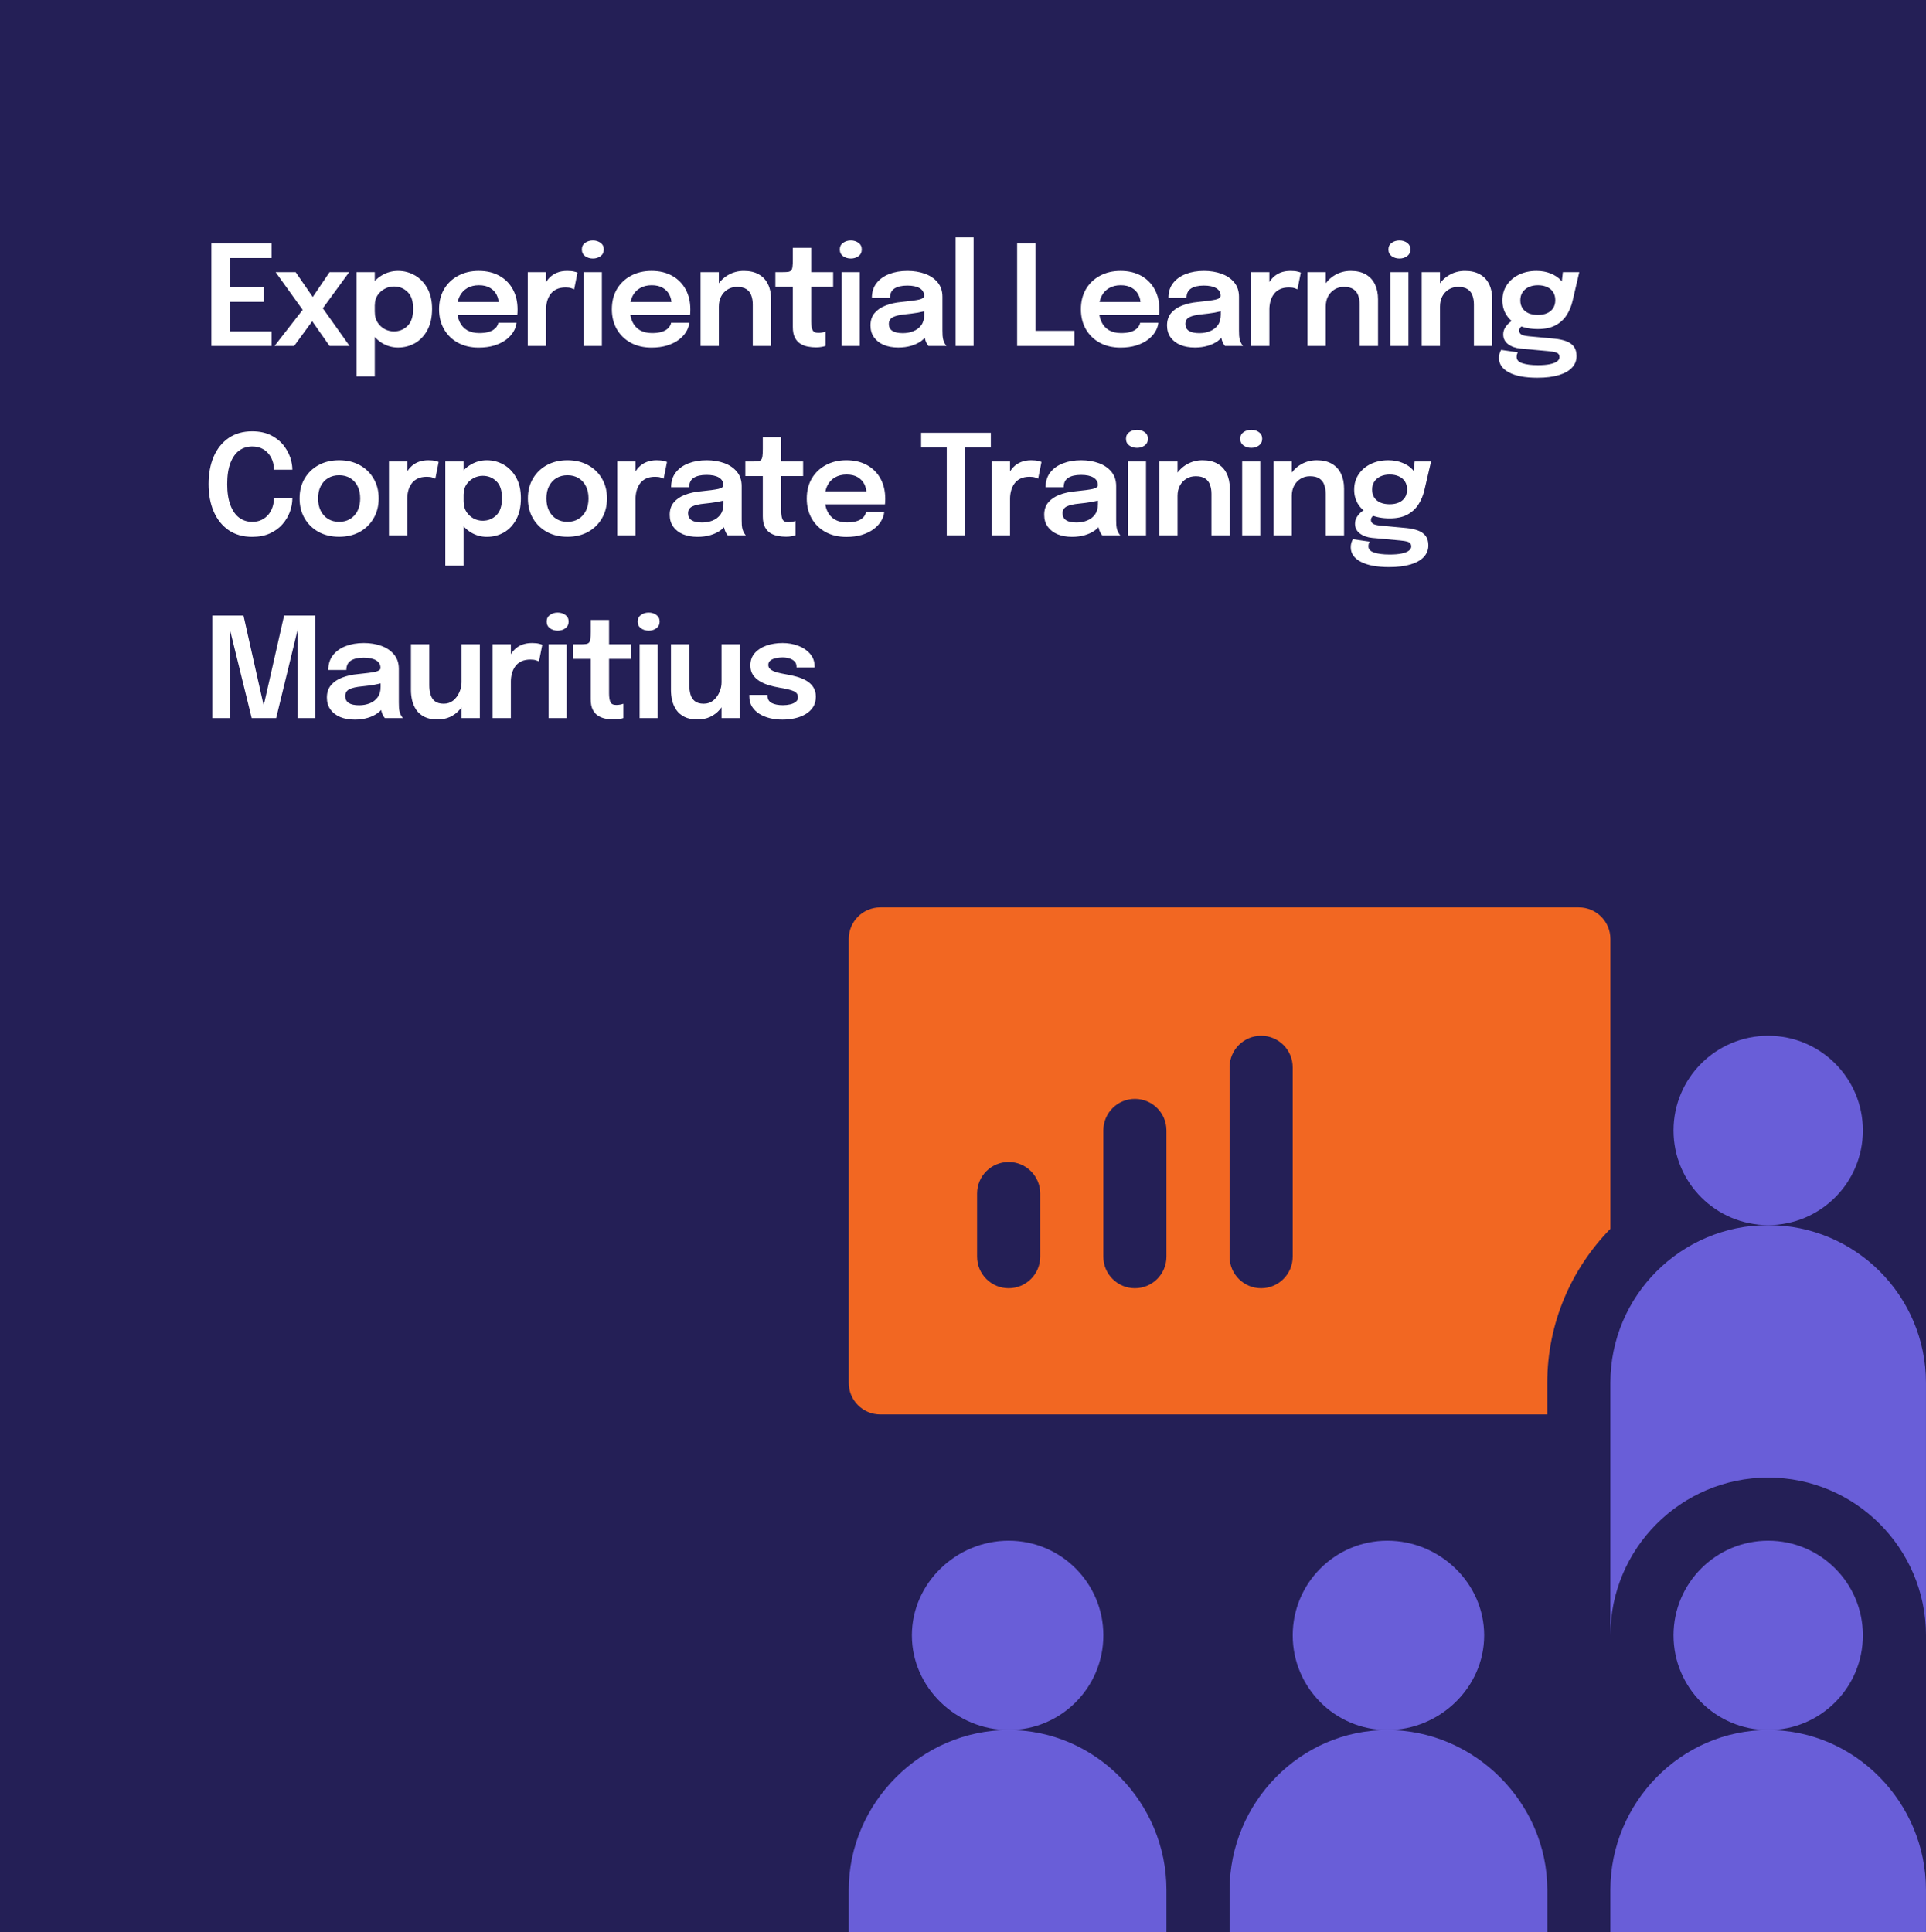 <svg width="295" height="296" viewBox="0 0 295 296" fill="none" xmlns="http://www.w3.org/2000/svg">
<rect x="0" y="0" width="295" height="296" fill="#808080" stroke="none"/>
<g clip-path="url(#clip0_6860_34431)">
<rect width="295" height="384" fill="#241F56"/>
<g clip-path="url(#clip1_6860_34431)">
<path d="M134.834 304H178.662V289.498C178.662 276.149 167.841 265.006 154.492 265.006C141.143 265.006 130 276.149 130 289.498V299.166C130 301.836 132.164 304 134.834 304Z" fill="#695ED8"/>
<path d="M168.998 250.504C168.998 242.495 162.505 236.002 154.496 236.002C146.487 236.002 139.672 242.495 139.672 250.504C139.672 258.513 146.487 265.006 154.496 265.006C162.505 265.006 168.998 258.513 168.998 250.504Z" fill="#695ED8"/>
<path d="M188.336 289.498V304H236.998V289.498C236.998 276.149 225.855 265.006 212.506 265.006C199.157 265.006 188.336 276.149 188.336 289.498Z" fill="#695ED8"/>
<path d="M227.326 250.504C227.326 242.495 220.511 236.002 212.502 236.002C204.493 236.002 198 242.495 198 250.504C198 258.513 204.493 265.006 212.502 265.006C220.511 265.006 227.326 258.513 227.326 250.504Z" fill="#695ED8"/>
<path d="M270.826 265.006C257.477 265.006 246.656 276.149 246.656 289.498V304H290.162C292.832 304 294.996 301.836 294.996 299.166V289.498C294.996 276.149 284.175 265.006 270.826 265.006Z" fill="#695ED8"/>
<path d="M285.332 250.504C285.332 258.513 278.839 265.006 270.83 265.006C262.821 265.006 256.328 258.513 256.328 250.504C256.328 242.495 262.821 236.002 270.83 236.002C278.839 236.002 285.332 242.495 285.332 250.504Z" fill="#695ED8"/>
<path d="M285.332 173.16C285.332 181.169 278.839 187.662 270.83 187.662C262.821 187.662 256.328 181.169 256.328 173.16C256.328 165.151 262.821 158.658 270.83 158.658C278.839 158.658 285.332 165.151 285.332 173.16Z" fill="#695ED8"/>
<path d="M270.826 187.662C257.477 187.662 246.656 198.483 246.656 211.832V250.504C246.656 237.178 257.5 226.334 270.826 226.334C284.152 226.334 294.996 237.178 294.996 250.504V211.832C294.996 198.483 284.175 187.662 270.826 187.662Z" fill="#695ED8"/>
<path d="M134.834 216.666H236.992V211.832C236.992 202.647 240.698 194.329 246.66 188.226V143.834C246.66 141.163 244.497 139 241.826 139H134.834C132.163 139 130 141.163 130 143.834V211.832C130 214.503 132.163 216.666 134.834 216.666ZM188.33 163.492C188.33 160.821 190.493 158.658 193.164 158.658C195.835 158.658 197.998 160.821 197.998 163.492V192.496C197.998 195.167 195.835 197.33 193.164 197.33C190.493 197.33 188.33 195.167 188.33 192.496V163.492ZM168.994 173.16C168.994 170.489 171.157 168.326 173.828 168.326C176.499 168.326 178.662 170.489 178.662 173.16V192.496C178.662 195.167 176.499 197.33 173.828 197.33C171.157 197.33 168.994 195.167 168.994 192.496V173.16ZM149.658 182.828C149.658 180.157 151.821 177.994 154.492 177.994C157.163 177.994 159.326 180.157 159.326 182.828V192.496C159.326 195.167 157.163 197.33 154.492 197.33C151.821 197.33 149.658 195.167 149.658 192.496V182.828Z" fill="#F26722"/>
</g>
<path d="M33.928 39.53L35.196 38.135V44.843L34.535 44.002H40.413V46.238H34.535L35.196 45.408V52.159L33.928 50.764H41.595V53H32.374V37.293H41.595V39.53H33.928ZM46.847 46.834L46.826 48.112L42.215 41.691H45.282L48.753 46.728L47.071 46.717L50.478 41.691H53.481L49.062 47.75L48.987 46.579L53.545 53H50.478L46.953 47.974L48.849 47.803L45.047 53H42.044L46.847 46.834ZM54.604 57.653V41.691H57.404V57.653H54.604ZM60.972 53.234C60.091 53.234 59.275 53.007 58.522 52.553C57.777 52.091 57.174 51.463 56.712 50.668C56.258 49.873 56.031 48.978 56.031 47.984C56.031 47.956 56.031 47.931 56.031 47.91C56.031 47.882 56.031 47.857 56.031 47.835L57.415 47.803C57.415 47.818 57.415 47.835 57.415 47.857C57.415 47.878 57.415 47.896 57.415 47.91C57.415 48.464 57.553 48.957 57.83 49.39C58.107 49.816 58.466 50.153 58.906 50.402C59.353 50.643 59.829 50.764 60.333 50.764C61.149 50.764 61.845 50.483 62.42 49.923C62.995 49.362 63.282 48.492 63.282 47.314C63.282 46.128 62.995 45.262 62.42 44.715C61.852 44.162 61.156 43.885 60.333 43.885C59.836 43.885 59.364 44.005 58.916 44.247C58.476 44.481 58.114 44.808 57.83 45.227C57.553 45.645 57.415 46.135 57.415 46.696L56.031 46.632C56.031 45.631 56.258 44.744 56.712 43.97C57.174 43.196 57.777 42.593 58.522 42.16C59.275 41.72 60.091 41.499 60.972 41.499C61.887 41.499 62.739 41.723 63.527 42.17C64.322 42.618 64.961 43.274 65.444 44.14C65.934 45.007 66.179 46.064 66.179 47.314C66.179 48.599 65.941 49.681 65.465 50.562C64.99 51.442 64.358 52.109 63.57 52.563C62.782 53.011 61.916 53.234 60.972 53.234ZM68.795 48.251V46.26H76.707L76.387 46.792C76.387 46.749 76.387 46.703 76.387 46.654C76.387 46.597 76.387 46.55 76.387 46.515C76.387 46.025 76.277 45.567 76.057 45.141C75.837 44.708 75.504 44.361 75.056 44.098C74.609 43.828 74.041 43.693 73.353 43.693C72.671 43.693 72.078 43.839 71.574 44.13C71.077 44.414 70.69 44.825 70.413 45.365C70.144 45.904 70.009 46.55 70.009 47.303C70.009 48.077 70.14 48.744 70.403 49.305C70.665 49.859 71.049 50.285 71.553 50.583C72.064 50.874 72.685 51.019 73.416 51.019C73.913 51.019 74.343 50.973 74.705 50.881C75.067 50.789 75.362 50.664 75.589 50.508C75.823 50.345 75.997 50.171 76.111 49.986C76.231 49.802 76.302 49.617 76.323 49.433H79.113C79.071 49.908 78.911 50.373 78.634 50.828C78.364 51.275 77.985 51.683 77.495 52.052C77.005 52.414 76.409 52.705 75.706 52.925C75.01 53.138 74.215 53.245 73.321 53.245C72.107 53.245 71.045 52.996 70.137 52.499C69.228 52.003 68.518 51.31 68.007 50.423C67.503 49.536 67.251 48.52 67.251 47.378C67.251 46.206 67.507 45.18 68.018 44.3C68.536 43.42 69.253 42.735 70.169 42.245C71.084 41.748 72.135 41.499 73.321 41.499C74.542 41.499 75.596 41.748 76.483 42.245C77.378 42.742 78.066 43.434 78.549 44.321C79.032 45.202 79.273 46.227 79.273 47.399C79.273 47.548 79.27 47.708 79.263 47.878C79.255 48.048 79.245 48.173 79.231 48.251H68.795ZM80.837 53V41.691H83.637V45.45L82.988 45.088C83.059 44.598 83.19 44.137 83.382 43.704C83.573 43.264 83.829 42.88 84.148 42.554C84.468 42.22 84.855 41.961 85.309 41.776C85.763 41.592 86.282 41.499 86.864 41.499C87.325 41.499 87.687 41.535 87.95 41.606C88.22 41.67 88.386 41.723 88.45 41.766L87.939 44.332C87.868 44.282 87.723 44.222 87.503 44.151C87.29 44.073 87.002 44.034 86.64 44.034C86.065 44.034 85.582 44.133 85.192 44.332C84.809 44.524 84.503 44.786 84.276 45.12C84.049 45.447 83.886 45.809 83.786 46.206C83.687 46.597 83.637 46.987 83.637 47.378V53H80.837ZM89.418 53V41.691H92.186V53H89.418ZM90.813 39.604C90.359 39.604 89.961 39.483 89.62 39.242C89.287 38.994 89.12 38.649 89.12 38.209C89.12 37.776 89.287 37.439 89.62 37.197C89.961 36.956 90.359 36.836 90.813 36.836C91.26 36.836 91.65 36.956 91.984 37.197C92.318 37.439 92.485 37.776 92.485 38.209C92.485 38.649 92.318 38.994 91.984 39.242C91.65 39.483 91.26 39.604 90.813 39.604ZM95.26 48.251V46.26H103.172L102.852 46.792C102.852 46.749 102.852 46.703 102.852 46.654C102.852 46.597 102.852 46.55 102.852 46.515C102.852 46.025 102.742 45.567 102.522 45.141C102.302 44.708 101.969 44.361 101.521 44.098C101.074 43.828 100.506 43.693 99.817 43.693C99.136 43.693 98.543 43.839 98.039 44.13C97.542 44.414 97.155 44.825 96.879 45.365C96.609 45.904 96.474 46.55 96.474 47.303C96.474 48.077 96.605 48.744 96.868 49.305C97.131 49.859 97.514 50.285 98.018 50.583C98.529 50.874 99.15 51.019 99.881 51.019C100.378 51.019 100.808 50.973 101.17 50.881C101.532 50.789 101.827 50.664 102.054 50.508C102.288 50.345 102.462 50.171 102.576 49.986C102.696 49.802 102.767 49.617 102.788 49.433H105.578C105.536 49.908 105.376 50.373 105.099 50.828C104.829 51.275 104.45 51.683 103.96 52.052C103.47 52.414 102.874 52.705 102.171 52.925C101.475 53.138 100.68 53.245 99.786 53.245C98.572 53.245 97.51 52.996 96.602 52.499C95.693 52.003 94.983 51.31 94.472 50.423C93.968 49.536 93.716 48.52 93.716 47.378C93.716 46.206 93.972 45.18 94.483 44.3C95.001 43.42 95.718 42.735 96.634 42.245C97.549 41.748 98.6 41.499 99.786 41.499C101.007 41.499 102.061 41.748 102.948 42.245C103.843 42.742 104.531 43.434 105.014 44.321C105.497 45.202 105.738 46.227 105.738 47.399C105.738 47.548 105.735 47.708 105.727 47.878C105.72 48.048 105.71 48.173 105.696 48.251H95.26ZM115.299 53V47.984C115.299 47.701 115.299 47.452 115.299 47.239C115.299 47.019 115.299 46.82 115.299 46.643C115.299 46.132 115.224 45.674 115.075 45.269C114.933 44.857 114.685 44.534 114.33 44.3C113.982 44.066 113.499 43.949 112.882 43.949C112.342 43.949 111.863 44.08 111.444 44.343C111.025 44.598 110.695 44.953 110.454 45.408C110.219 45.855 110.102 46.373 110.102 46.962L109.155 46.377C109.155 45.432 109.367 44.595 109.793 43.864C110.226 43.125 110.805 42.547 111.529 42.128C112.253 41.709 113.055 41.499 113.936 41.499C114.844 41.499 115.608 41.677 116.225 42.032C116.85 42.387 117.318 42.891 117.631 43.544C117.95 44.197 118.11 44.964 118.11 45.844C118.11 46.185 118.11 46.568 118.11 46.994C118.11 47.42 118.11 47.839 118.11 48.251V53H115.299ZM107.302 53V41.691H110.102V53H107.302ZM124.98 53.213C124.576 53.213 124.164 53.174 123.745 53.096C123.326 53.018 122.943 52.872 122.595 52.659C122.247 52.446 121.967 52.134 121.754 51.722C121.541 51.31 121.434 50.767 121.434 50.093C121.434 49.937 121.434 49.781 121.434 49.624C121.434 49.461 121.434 49.294 121.434 49.124V43.927H118.762V41.691H119.848C120.217 41.691 120.508 41.677 120.721 41.649C120.934 41.613 121.09 41.535 121.189 41.414C121.289 41.294 121.353 41.105 121.381 40.85C121.417 40.587 121.434 40.225 121.434 39.764V37.964H124.246V41.691H127.61V43.927H124.246V48.464C124.246 48.599 124.246 48.733 124.246 48.868C124.246 48.996 124.246 49.12 124.246 49.241C124.246 49.766 124.309 50.189 124.437 50.508C124.565 50.828 124.867 50.987 125.342 50.987C125.57 50.987 125.782 50.966 125.981 50.923C126.187 50.881 126.34 50.838 126.439 50.796V52.989C126.304 53.039 126.109 53.089 125.853 53.138C125.598 53.188 125.307 53.213 124.98 53.213ZM128.927 53V41.691H131.695V53H128.927ZM130.322 39.604C129.867 39.604 129.47 39.483 129.129 39.242C128.795 38.994 128.628 38.649 128.628 38.209C128.628 37.776 128.795 37.439 129.129 37.197C129.47 36.956 129.867 36.836 130.322 36.836C130.769 36.836 131.159 36.956 131.493 37.197C131.827 37.439 131.993 37.776 131.993 38.209C131.993 38.649 131.827 38.994 131.493 39.242C131.159 39.483 130.769 39.604 130.322 39.604ZM137.601 53.234C136.756 53.234 136.015 53.103 135.376 52.84C134.737 52.571 134.236 52.184 133.874 51.68C133.512 51.175 133.331 50.569 133.331 49.859C133.331 49.085 133.541 48.45 133.959 47.953C134.385 47.449 134.957 47.062 135.674 46.792C136.391 46.515 137.186 46.337 138.059 46.26C139.351 46.132 140.253 46.011 140.764 45.897C141.282 45.777 141.541 45.585 141.541 45.322C141.541 45.315 141.541 45.312 141.541 45.312C141.541 45.305 141.541 45.301 141.541 45.301C141.541 44.804 141.318 44.421 140.87 44.151C140.423 43.881 139.791 43.746 138.975 43.746C138.116 43.746 137.456 43.899 136.994 44.204C136.54 44.502 136.313 44.978 136.313 45.631H133.544C133.544 44.744 133.778 43.995 134.247 43.384C134.723 42.767 135.372 42.298 136.196 41.979C137.019 41.659 137.953 41.499 138.996 41.499C139.969 41.499 140.86 41.645 141.669 41.936C142.478 42.227 143.128 42.667 143.618 43.257C144.107 43.846 144.352 44.581 144.352 45.461C144.352 45.61 144.352 45.759 144.352 45.908C144.352 46.057 144.352 46.206 144.352 46.355V50.615C144.352 50.885 144.359 51.151 144.374 51.413C144.395 51.669 144.434 51.9 144.491 52.105C144.562 52.333 144.647 52.524 144.746 52.681C144.846 52.837 144.924 52.943 144.981 53H142.212C142.162 52.95 142.091 52.855 141.999 52.712C141.914 52.563 141.836 52.393 141.765 52.201C141.694 51.988 141.641 51.761 141.605 51.52C141.57 51.271 141.552 50.998 141.552 50.7L142.106 51.083C141.893 51.516 141.566 51.896 141.126 52.223C140.693 52.542 140.175 52.791 139.571 52.968C138.968 53.145 138.311 53.234 137.601 53.234ZM138.283 51.03C138.865 51.03 139.404 50.931 139.901 50.732C140.398 50.533 140.799 50.228 141.105 49.816C141.41 49.397 141.562 48.861 141.562 48.208V46.696L142.244 47.463C141.79 47.633 141.243 47.775 140.604 47.889C139.965 47.995 139.319 48.08 138.666 48.144C137.828 48.222 137.197 48.368 136.771 48.581C136.352 48.794 136.142 49.142 136.142 49.624C136.142 50.093 136.32 50.444 136.675 50.679C137.03 50.913 137.566 51.03 138.283 51.03ZM149.125 36.356V53H146.367V36.356H149.125ZM155.791 53V37.293H158.602V52.159L157.335 50.679H164.554V53H155.791ZM167.102 48.251V46.26H175.014L174.694 46.792C174.694 46.749 174.694 46.703 174.694 46.654C174.694 46.597 174.694 46.55 174.694 46.515C174.694 46.025 174.584 45.567 174.364 45.141C174.144 44.708 173.811 44.361 173.363 44.098C172.916 43.828 172.348 43.693 171.66 43.693C170.978 43.693 170.385 43.839 169.881 44.13C169.384 44.414 168.997 44.825 168.721 45.365C168.451 45.904 168.316 46.55 168.316 47.303C168.316 48.077 168.447 48.744 168.71 49.305C168.973 49.859 169.356 50.285 169.86 50.583C170.371 50.874 170.992 51.019 171.723 51.019C172.22 51.019 172.65 50.973 173.012 50.881C173.374 50.789 173.669 50.664 173.896 50.508C174.13 50.345 174.304 50.171 174.418 49.986C174.538 49.802 174.609 49.617 174.631 49.433H177.42C177.378 49.908 177.218 50.373 176.941 50.828C176.672 51.275 176.292 51.683 175.802 52.052C175.312 52.414 174.716 52.705 174.013 52.925C173.317 53.138 172.522 53.245 171.628 53.245C170.414 53.245 169.352 52.996 168.444 52.499C167.535 52.003 166.825 51.31 166.314 50.423C165.81 49.536 165.558 48.52 165.558 47.378C165.558 46.206 165.814 45.18 166.325 44.3C166.843 43.42 167.56 42.735 168.476 42.245C169.391 41.748 170.442 41.499 171.628 41.499C172.849 41.499 173.903 41.748 174.79 42.245C175.685 42.742 176.373 43.434 176.856 44.321C177.339 45.202 177.58 46.227 177.58 47.399C177.58 47.548 177.577 47.708 177.57 47.878C177.562 48.048 177.552 48.173 177.538 48.251H167.102ZM183.02 53.234C182.175 53.234 181.433 53.103 180.794 52.84C180.155 52.571 179.655 52.184 179.293 51.68C178.931 51.175 178.75 50.569 178.75 49.859C178.75 49.085 178.959 48.45 179.378 47.953C179.804 47.449 180.375 47.062 181.092 46.792C181.809 46.515 182.605 46.337 183.478 46.26C184.77 46.132 185.671 46.011 186.182 45.897C186.701 45.777 186.96 45.585 186.96 45.322C186.96 45.315 186.96 45.312 186.96 45.312C186.96 45.305 186.96 45.301 186.96 45.301C186.96 44.804 186.736 44.421 186.289 44.151C185.842 43.881 185.21 43.746 184.393 43.746C183.534 43.746 182.874 43.899 182.413 44.204C181.958 44.502 181.731 44.978 181.731 45.631H178.963C178.963 44.744 179.197 43.995 179.666 43.384C180.141 42.767 180.791 42.298 181.614 41.979C182.438 41.659 183.371 41.499 184.415 41.499C185.387 41.499 186.278 41.645 187.088 41.936C187.897 42.227 188.546 42.667 189.036 43.257C189.526 43.846 189.771 44.581 189.771 45.461C189.771 45.61 189.771 45.759 189.771 45.908C189.771 46.057 189.771 46.206 189.771 46.355V50.615C189.771 50.885 189.778 51.151 189.792 51.413C189.814 51.669 189.853 51.9 189.909 52.105C189.98 52.333 190.066 52.524 190.165 52.681C190.264 52.837 190.342 52.943 190.399 53H187.631C187.581 52.95 187.51 52.855 187.418 52.712C187.332 52.563 187.254 52.393 187.183 52.201C187.112 51.988 187.059 51.761 187.024 51.52C186.988 51.271 186.97 50.998 186.97 50.7L187.524 51.083C187.311 51.516 186.985 51.896 186.544 52.223C186.111 52.542 185.593 52.791 184.99 52.968C184.386 53.145 183.73 53.234 183.02 53.234ZM183.701 51.03C184.283 51.03 184.823 50.931 185.32 50.732C185.817 50.533 186.218 50.228 186.523 49.816C186.828 49.397 186.981 48.861 186.981 48.208V46.696L187.663 47.463C187.208 47.633 186.662 47.775 186.023 47.889C185.384 47.995 184.738 48.08 184.085 48.144C183.247 48.222 182.615 48.368 182.189 48.581C181.77 48.794 181.561 49.142 181.561 49.624C181.561 50.093 181.738 50.444 182.093 50.679C182.448 50.913 182.984 51.03 183.701 51.03ZM191.626 53V41.691H194.426V45.45L193.777 45.088C193.848 44.598 193.979 44.137 194.171 43.704C194.363 43.264 194.618 42.88 194.938 42.554C195.257 42.22 195.644 41.961 196.098 41.776C196.553 41.592 197.071 41.499 197.653 41.499C198.114 41.499 198.476 41.535 198.739 41.606C199.009 41.67 199.176 41.723 199.24 41.766L198.728 44.332C198.657 44.282 198.512 44.222 198.292 44.151C198.079 44.073 197.791 44.034 197.429 44.034C196.854 44.034 196.372 44.133 195.981 44.332C195.598 44.524 195.292 44.786 195.065 45.12C194.838 45.447 194.675 45.809 194.575 46.206C194.476 46.597 194.426 46.987 194.426 47.378V53H191.626ZM208.257 53V47.984C208.257 47.701 208.257 47.452 208.257 47.239C208.257 47.019 208.257 46.82 208.257 46.643C208.257 46.132 208.183 45.674 208.034 45.269C207.892 44.857 207.643 44.534 207.288 44.3C206.941 44.066 206.458 43.949 205.84 43.949C205.301 43.949 204.821 44.08 204.403 44.343C203.984 44.598 203.654 44.953 203.412 45.408C203.178 45.855 203.061 46.373 203.061 46.962L202.113 46.377C202.113 45.432 202.326 44.595 202.752 43.864C203.185 43.125 203.764 42.547 204.488 42.128C205.212 41.709 206.014 41.499 206.894 41.499C207.803 41.499 208.566 41.677 209.184 42.032C209.809 42.387 210.277 42.891 210.589 43.544C210.909 44.197 211.069 44.964 211.069 45.844C211.069 46.185 211.069 46.568 211.069 46.994C211.069 47.42 211.069 47.839 211.069 48.251V53H208.257ZM200.26 53V41.691H203.061V53H200.26ZM212.96 53V41.691H215.728V53H212.96ZM214.355 39.604C213.9 39.604 213.503 39.483 213.162 39.242C212.828 38.994 212.661 38.649 212.661 38.209C212.661 37.776 212.828 37.439 213.162 37.197C213.503 36.956 213.9 36.836 214.355 36.836C214.802 36.836 215.192 36.956 215.526 37.197C215.86 37.439 216.026 37.776 216.026 38.209C216.026 38.649 215.86 38.994 215.526 39.242C215.192 39.483 214.802 39.604 214.355 39.604ZM225.755 53V47.984C225.755 47.701 225.755 47.452 225.755 47.239C225.755 47.019 225.755 46.82 225.755 46.643C225.755 46.132 225.681 45.674 225.532 45.269C225.39 44.857 225.141 44.534 224.786 44.3C224.438 44.066 223.956 43.949 223.338 43.949C222.798 43.949 222.319 44.08 221.9 44.343C221.482 44.598 221.151 44.953 220.91 45.408C220.676 45.855 220.559 46.373 220.559 46.962L219.611 46.377C219.611 45.432 219.824 44.595 220.25 43.864C220.683 43.125 221.261 42.547 221.986 42.128C222.71 41.709 223.512 41.499 224.392 41.499C225.301 41.499 226.064 41.677 226.682 42.032C227.306 42.387 227.775 42.891 228.087 43.544C228.407 44.197 228.566 44.964 228.566 45.844C228.566 46.185 228.566 46.568 228.566 46.994C228.566 47.42 228.566 47.839 228.566 48.251V53H225.755ZM217.758 53V41.691H220.559V53H217.758ZM238.114 51.882C238.781 51.946 239.367 52.07 239.871 52.255C240.375 52.439 240.769 52.712 241.053 53.075C241.337 53.444 241.479 53.934 241.479 54.544C241.479 55.226 241.248 55.815 240.786 56.312C240.325 56.809 239.647 57.192 238.753 57.462C237.865 57.731 236.772 57.866 235.473 57.866C233.584 57.866 232.133 57.593 231.118 57.047C230.102 56.507 229.595 55.772 229.595 54.842C229.595 54.58 229.627 54.342 229.691 54.129C229.755 53.916 229.833 53.738 229.925 53.596L232.491 53.969C232.449 54.026 232.406 54.115 232.363 54.235C232.321 54.363 232.3 54.516 232.3 54.693C232.3 55.133 232.594 55.449 233.183 55.641C233.78 55.84 234.571 55.939 235.558 55.939C236.282 55.939 236.886 55.889 237.368 55.79C237.858 55.691 238.227 55.549 238.476 55.364C238.731 55.179 238.859 54.963 238.859 54.714C238.859 54.345 238.692 54.108 238.359 54.001C238.025 53.895 237.627 53.824 237.166 53.788L232.875 53.394C232.108 53.316 231.476 53.089 230.979 52.712C230.489 52.336 230.244 51.839 230.244 51.222C230.244 50.845 230.344 50.498 230.543 50.178C230.748 49.859 230.983 49.593 231.245 49.38C231.508 49.159 231.732 49.025 231.916 48.975L233.513 49.763C233.364 49.784 233.187 49.88 232.981 50.05C232.782 50.221 232.683 50.423 232.683 50.657C232.683 50.877 232.782 51.062 232.981 51.211C233.18 51.353 233.563 51.452 234.131 51.509L238.114 51.882ZM239.381 41.691H241.894L240.872 46.078C240.68 46.902 240.371 47.64 239.945 48.293C239.519 48.946 238.951 49.461 238.241 49.837C237.532 50.214 236.637 50.402 235.558 50.402C234.436 50.402 233.467 50.221 232.651 49.859C231.842 49.489 231.217 48.975 230.777 48.315C230.337 47.647 230.117 46.881 230.117 46.014C230.117 45.127 230.34 44.346 230.787 43.672C231.242 42.99 231.863 42.458 232.651 42.075C233.446 41.691 234.344 41.499 235.345 41.499C236.154 41.499 236.882 41.634 237.528 41.904C238.174 42.167 238.689 42.511 239.072 42.937C239.462 43.363 239.672 43.817 239.7 44.3L239.072 44.417L239.381 41.691ZM235.547 48.24C236.094 48.24 236.566 48.151 236.964 47.974C237.361 47.796 237.67 47.541 237.89 47.207C238.11 46.866 238.22 46.455 238.22 45.972C238.22 45.496 238.11 45.088 237.89 44.747C237.67 44.407 237.361 44.148 236.964 43.97C236.566 43.785 236.098 43.693 235.558 43.693C235.033 43.693 234.568 43.785 234.163 43.97C233.758 44.155 233.439 44.421 233.205 44.769C232.978 45.109 232.864 45.518 232.864 45.993C232.864 46.469 232.974 46.877 233.194 47.218C233.421 47.551 233.734 47.807 234.131 47.984C234.536 48.155 235.008 48.24 235.547 48.24ZM44.779 76.346C44.779 77.013 44.655 77.691 44.407 78.379C44.158 79.068 43.778 79.707 43.267 80.296C42.763 80.878 42.124 81.347 41.35 81.702C40.577 82.057 39.668 82.234 38.624 82.234C37.212 82.234 36.005 81.89 35.004 81.201C34.01 80.506 33.25 79.551 32.725 78.337C32.207 77.123 31.948 75.728 31.948 74.152C31.948 72.569 32.207 71.17 32.725 69.957C33.25 68.743 34.01 67.791 35.004 67.103C36.005 66.414 37.212 66.07 38.624 66.07C39.796 66.07 40.797 66.293 41.627 66.741C42.458 67.188 43.122 67.763 43.619 68.466C44.115 69.168 44.449 69.903 44.62 70.67C44.726 71.117 44.779 71.543 44.779 71.948H41.957C41.957 71.742 41.943 71.529 41.915 71.309C41.837 70.769 41.656 70.279 41.372 69.839C41.095 69.392 40.726 69.041 40.264 68.785C39.803 68.522 39.256 68.391 38.624 68.391C37.872 68.391 37.208 68.6 36.633 69.019C36.065 69.438 35.618 70.074 35.291 70.925C34.965 71.777 34.801 72.853 34.801 74.152C34.801 75.437 34.965 76.509 35.291 77.368C35.618 78.227 36.065 78.869 36.633 79.295C37.208 79.721 37.872 79.934 38.624 79.934C39.164 79.934 39.639 79.835 40.051 79.636C40.463 79.437 40.811 79.171 41.095 78.837C41.379 78.497 41.592 78.113 41.734 77.687C41.883 77.261 41.957 76.814 41.957 76.346H44.779ZM51.944 82.224C50.751 82.224 49.7 81.975 48.792 81.478C47.883 80.974 47.17 80.278 46.651 79.391C46.14 78.504 45.885 77.489 45.885 76.346C45.885 75.196 46.14 74.184 46.651 73.311C47.17 72.43 47.883 71.742 48.792 71.245C49.7 70.748 50.751 70.499 51.944 70.499C53.136 70.499 54.187 70.748 55.096 71.245C56.004 71.742 56.714 72.43 57.225 73.311C57.744 74.184 58.003 75.196 58.003 76.346C58.003 77.489 57.744 78.504 57.225 79.391C56.714 80.278 56.004 80.974 55.096 81.478C54.187 81.975 53.136 82.224 51.944 82.224ZM51.944 79.934C52.59 79.934 53.154 79.785 53.637 79.487C54.12 79.189 54.496 78.773 54.766 78.241C55.035 77.701 55.17 77.07 55.17 76.346C55.17 75.621 55.035 74.997 54.766 74.472C54.496 73.939 54.12 73.527 53.637 73.236C53.154 72.945 52.59 72.8 51.944 72.8C51.305 72.8 50.74 72.945 50.251 73.236C49.768 73.527 49.392 73.939 49.122 74.472C48.852 74.997 48.717 75.621 48.717 76.346C48.717 77.07 48.852 77.701 49.122 78.241C49.392 78.773 49.768 79.189 50.251 79.487C50.74 79.785 51.305 79.934 51.944 79.934ZM59.574 82V70.691H62.375V74.45L61.725 74.088C61.796 73.598 61.928 73.137 62.119 72.704C62.311 72.264 62.567 71.88 62.886 71.554C63.206 71.22 63.593 70.961 64.047 70.776C64.501 70.592 65.019 70.499 65.602 70.499C66.063 70.499 66.425 70.535 66.688 70.606C66.957 70.67 67.124 70.723 67.188 70.766L66.677 73.332C66.606 73.282 66.46 73.222 66.24 73.151C66.028 73.073 65.74 73.034 65.378 73.034C64.803 73.034 64.32 73.133 63.93 73.332C63.546 73.524 63.241 73.786 63.014 74.12C62.787 74.447 62.623 74.809 62.524 75.206C62.425 75.597 62.375 75.987 62.375 76.378V82H59.574ZM68.209 86.653V70.691H71.01V86.653H68.209ZM74.577 82.234C73.697 82.234 72.88 82.007 72.128 81.553C71.382 81.091 70.779 80.463 70.317 79.668C69.863 78.873 69.636 77.978 69.636 76.984C69.636 76.956 69.636 76.931 69.636 76.91C69.636 76.882 69.636 76.857 69.636 76.835L71.02 76.803C71.02 76.818 71.02 76.835 71.02 76.857C71.02 76.878 71.02 76.896 71.02 76.91C71.02 77.464 71.159 77.957 71.435 78.39C71.712 78.816 72.071 79.153 72.511 79.402C72.958 79.643 73.434 79.764 73.938 79.764C74.754 79.764 75.45 79.483 76.025 78.923C76.6 78.362 76.888 77.492 76.888 76.314C76.888 75.128 76.6 74.262 76.025 73.715C75.457 73.162 74.761 72.885 73.938 72.885C73.441 72.885 72.969 73.005 72.522 73.247C72.082 73.481 71.719 73.808 71.435 74.227C71.159 74.645 71.02 75.135 71.02 75.696L69.636 75.632C69.636 74.631 69.863 73.744 70.317 72.97C70.779 72.196 71.382 71.593 72.128 71.16C72.88 70.72 73.697 70.499 74.577 70.499C75.493 70.499 76.344 70.723 77.132 71.17C77.927 71.618 78.566 72.274 79.049 73.14C79.539 74.007 79.784 75.064 79.784 76.314C79.784 77.599 79.546 78.681 79.07 79.561C78.595 80.442 77.963 81.109 77.175 81.563C76.387 82.011 75.521 82.234 74.577 82.234ZM86.915 82.224C85.722 82.224 84.672 81.975 83.763 81.478C82.855 80.974 82.141 80.278 81.623 79.391C81.112 78.504 80.856 77.489 80.856 76.346C80.856 75.196 81.112 74.184 81.623 73.311C82.141 72.43 82.855 71.742 83.763 71.245C84.672 70.748 85.722 70.499 86.915 70.499C88.108 70.499 89.158 70.748 90.067 71.245C90.976 71.742 91.686 72.43 92.197 73.311C92.715 74.184 92.974 75.196 92.974 76.346C92.974 77.489 92.715 78.504 92.197 79.391C91.686 80.278 90.976 80.974 90.067 81.478C89.158 81.975 88.108 82.224 86.915 82.224ZM86.915 79.934C87.561 79.934 88.126 79.785 88.608 79.487C89.091 79.189 89.467 78.773 89.737 78.241C90.007 77.701 90.142 77.07 90.142 76.346C90.142 75.621 90.007 74.997 89.737 74.472C89.467 73.939 89.091 73.527 88.608 73.236C88.126 72.945 87.561 72.8 86.915 72.8C86.276 72.8 85.712 72.945 85.222 73.236C84.739 73.527 84.363 73.939 84.093 74.472C83.823 74.997 83.689 75.621 83.689 76.346C83.689 77.07 83.823 77.701 84.093 78.241C84.363 78.773 84.739 79.189 85.222 79.487C85.712 79.785 86.276 79.934 86.915 79.934ZM94.546 82V70.691H97.346V74.45L96.697 74.088C96.768 73.598 96.899 73.137 97.091 72.704C97.282 72.264 97.538 71.88 97.858 71.554C98.177 71.22 98.564 70.961 99.018 70.776C99.473 70.592 99.991 70.499 100.573 70.499C101.034 70.499 101.396 70.535 101.659 70.606C101.929 70.67 102.096 70.723 102.16 70.766L101.648 73.332C101.577 73.282 101.432 73.222 101.212 73.151C100.999 73.073 100.711 73.034 100.349 73.034C99.774 73.034 99.291 73.133 98.901 73.332C98.518 73.524 98.213 73.786 97.985 74.12C97.758 74.447 97.595 74.809 97.496 75.206C97.396 75.597 97.346 75.987 97.346 76.378V82H94.546ZM106.848 82.234C106.004 82.234 105.262 82.103 104.623 81.84C103.984 81.57 103.483 81.184 103.121 80.68C102.759 80.175 102.578 79.569 102.578 78.859C102.578 78.085 102.788 77.45 103.207 76.953C103.633 76.448 104.204 76.062 104.921 75.792C105.638 75.515 106.433 75.338 107.306 75.26C108.598 75.132 109.5 75.011 110.011 74.897C110.529 74.777 110.788 74.585 110.788 74.322C110.788 74.315 110.788 74.312 110.788 74.312C110.788 74.305 110.788 74.301 110.788 74.301C110.788 73.804 110.565 73.421 110.118 73.151C109.67 72.881 109.038 72.746 108.222 72.746C107.363 72.746 106.703 72.899 106.241 73.204C105.787 73.502 105.56 73.978 105.56 74.631H102.791C102.791 73.744 103.026 72.995 103.494 72.384C103.97 71.767 104.619 71.298 105.443 70.979C106.266 70.659 107.2 70.499 108.243 70.499C109.216 70.499 110.107 70.645 110.916 70.936C111.725 71.227 112.375 71.667 112.865 72.257C113.355 72.846 113.6 73.581 113.6 74.461C113.6 74.61 113.6 74.759 113.6 74.908C113.6 75.057 113.6 75.206 113.6 75.355V79.615C113.6 79.885 113.607 80.151 113.621 80.413C113.642 80.669 113.681 80.9 113.738 81.106C113.809 81.333 113.894 81.524 113.994 81.68C114.093 81.837 114.171 81.943 114.228 82H111.459C111.41 81.95 111.339 81.855 111.246 81.713C111.161 81.563 111.083 81.393 111.012 81.201C110.941 80.988 110.888 80.761 110.852 80.52C110.817 80.271 110.799 79.998 110.799 79.7L111.353 80.083C111.14 80.516 110.813 80.896 110.373 81.223C109.94 81.542 109.422 81.791 108.818 81.968C108.215 82.145 107.558 82.234 106.848 82.234ZM107.53 80.03C108.112 80.03 108.652 79.931 109.149 79.732C109.645 79.533 110.047 79.228 110.352 78.816C110.657 78.397 110.81 77.861 110.81 77.208V75.696L111.491 76.463C111.037 76.633 110.49 76.775 109.851 76.889C109.212 76.995 108.566 77.08 107.913 77.144C107.076 77.222 106.444 77.368 106.018 77.581C105.599 77.794 105.39 78.142 105.39 78.624C105.39 79.093 105.567 79.444 105.922 79.679C106.277 79.913 106.813 80.03 107.53 80.03ZM120.381 82.213C119.976 82.213 119.564 82.174 119.145 82.096C118.727 82.018 118.343 81.872 117.995 81.659C117.647 81.446 117.367 81.134 117.154 80.722C116.941 80.31 116.835 79.767 116.835 79.093C116.835 78.937 116.835 78.781 116.835 78.624C116.835 78.461 116.835 78.294 116.835 78.124V72.927H114.162V70.691H115.248C115.617 70.691 115.908 70.677 116.121 70.649C116.334 70.613 116.49 70.535 116.59 70.414C116.689 70.294 116.753 70.106 116.781 69.85C116.817 69.587 116.835 69.225 116.835 68.764V66.964H119.646V70.691H123.011V72.927H119.646V77.464C119.646 77.599 119.646 77.734 119.646 77.868C119.646 77.996 119.646 78.12 119.646 78.241C119.646 78.766 119.71 79.189 119.838 79.508C119.965 79.828 120.267 79.987 120.743 79.987C120.97 79.987 121.183 79.966 121.382 79.924C121.587 79.881 121.74 79.838 121.839 79.796V81.989C121.705 82.039 121.509 82.089 121.254 82.138C120.998 82.188 120.707 82.213 120.381 82.213ZM125.112 77.251V75.26H133.024L132.704 75.792C132.704 75.749 132.704 75.703 132.704 75.653C132.704 75.597 132.704 75.55 132.704 75.515C132.704 75.025 132.594 74.567 132.374 74.141C132.154 73.708 131.82 73.361 131.373 73.098C130.926 72.828 130.358 72.693 129.669 72.693C128.988 72.693 128.395 72.839 127.891 73.13C127.394 73.414 127.007 73.825 126.73 74.365C126.461 74.904 126.326 75.55 126.326 76.303C126.326 77.077 126.457 77.744 126.72 78.305C126.982 78.859 127.366 79.285 127.87 79.583C128.381 79.874 129.002 80.019 129.733 80.019C130.23 80.019 130.66 79.973 131.022 79.881C131.384 79.789 131.678 79.664 131.906 79.508C132.14 79.345 132.314 79.171 132.427 78.987C132.548 78.802 132.619 78.617 132.64 78.433H135.43C135.388 78.908 135.228 79.373 134.951 79.828C134.681 80.275 134.301 80.683 133.812 81.052C133.322 81.414 132.725 81.705 132.023 81.925C131.327 82.138 130.532 82.245 129.637 82.245C128.423 82.245 127.362 81.996 126.453 81.499C125.545 81.003 124.835 80.31 124.324 79.423C123.82 78.536 123.568 77.52 123.568 76.378C123.568 75.206 123.823 74.18 124.334 73.3C124.853 72.42 125.57 71.735 126.485 71.245C127.401 70.748 128.452 70.499 129.637 70.499C130.858 70.499 131.913 70.748 132.8 71.245C133.694 71.742 134.383 72.434 134.866 73.321C135.349 74.202 135.59 75.228 135.59 76.399C135.59 76.548 135.586 76.708 135.579 76.878C135.572 77.048 135.562 77.173 135.547 77.251H125.112ZM151.763 68.53H146.79L147.823 67.135V82H145.012V67.135L146.098 68.53H141.083V66.293H151.763V68.53ZM151.906 82V70.691H154.706V74.45L154.057 74.088C154.128 73.598 154.259 73.137 154.451 72.704C154.643 72.264 154.898 71.88 155.218 71.554C155.537 71.22 155.924 70.961 156.378 70.776C156.833 70.592 157.351 70.499 157.933 70.499C158.394 70.499 158.756 70.535 159.019 70.606C159.289 70.67 159.456 70.723 159.52 70.766L159.008 73.332C158.937 73.282 158.792 73.222 158.572 73.151C158.359 73.073 158.071 73.034 157.709 73.034C157.134 73.034 156.652 73.133 156.261 73.332C155.878 73.524 155.573 73.786 155.345 74.12C155.118 74.447 154.955 74.809 154.856 75.206C154.756 75.597 154.706 75.987 154.706 76.378V82H151.906ZM164.208 82.234C163.364 82.234 162.622 82.103 161.983 81.84C161.344 81.57 160.843 81.184 160.481 80.68C160.119 80.175 159.938 79.569 159.938 78.859C159.938 78.085 160.148 77.45 160.567 76.953C160.993 76.448 161.564 76.062 162.281 75.792C162.998 75.515 163.793 75.338 164.666 75.26C165.958 75.132 166.86 75.011 167.371 74.897C167.889 74.777 168.148 74.585 168.148 74.322C168.148 74.315 168.148 74.312 168.148 74.312C168.148 74.305 168.148 74.301 168.148 74.301C168.148 73.804 167.925 73.421 167.478 73.151C167.03 72.881 166.398 72.746 165.582 72.746C164.723 72.746 164.063 72.899 163.601 73.204C163.147 73.502 162.92 73.978 162.92 74.631H160.151C160.151 73.744 160.386 72.995 160.854 72.384C161.33 71.767 161.979 71.298 162.803 70.979C163.626 70.659 164.56 70.499 165.603 70.499C166.576 70.499 167.467 70.645 168.276 70.936C169.085 71.227 169.735 71.667 170.225 72.257C170.715 72.846 170.96 73.581 170.96 74.461C170.96 74.61 170.96 74.759 170.96 74.908C170.96 75.057 170.96 75.206 170.96 75.355V79.615C170.96 79.885 170.967 80.151 170.981 80.413C171.002 80.669 171.041 80.9 171.098 81.106C171.169 81.333 171.254 81.524 171.354 81.68C171.453 81.837 171.531 81.943 171.588 82H168.819C168.77 81.95 168.699 81.855 168.606 81.713C168.521 81.563 168.443 81.393 168.372 81.201C168.301 80.988 168.248 80.761 168.212 80.52C168.177 80.271 168.159 79.998 168.159 79.7L168.713 80.083C168.5 80.516 168.173 80.896 167.733 81.223C167.3 81.542 166.782 81.791 166.178 81.968C165.575 82.145 164.918 82.234 164.208 82.234ZM164.89 80.03C165.472 80.03 166.012 79.931 166.509 79.732C167.005 79.533 167.407 79.228 167.712 78.816C168.017 78.397 168.17 77.861 168.17 77.208V75.696L168.851 76.463C168.397 76.633 167.85 76.775 167.211 76.889C166.572 76.995 165.926 77.08 165.273 77.144C164.436 77.222 163.804 77.368 163.378 77.581C162.959 77.794 162.75 78.142 162.75 78.624C162.75 79.093 162.927 79.444 163.282 79.679C163.637 79.913 164.173 80.03 164.89 80.03ZM172.761 82V70.691H175.53V82H172.761ZM174.156 68.604C173.702 68.604 173.304 68.483 172.964 68.242C172.63 67.994 172.463 67.649 172.463 67.209C172.463 66.776 172.63 66.439 172.964 66.198C173.304 65.956 173.702 65.835 174.156 65.835C174.603 65.835 174.994 65.956 175.328 66.198C175.661 66.439 175.828 66.776 175.828 67.209C175.828 67.649 175.661 67.994 175.328 68.242C174.994 68.483 174.603 68.604 174.156 68.604ZM185.557 82V76.984C185.557 76.701 185.557 76.452 185.557 76.239C185.557 76.019 185.557 75.82 185.557 75.643C185.557 75.132 185.482 74.674 185.333 74.269C185.191 73.857 184.943 73.534 184.588 73.3C184.24 73.066 183.757 72.949 183.14 72.949C182.6 72.949 182.121 73.08 181.702 73.343C181.283 73.598 180.953 73.953 180.712 74.408C180.477 74.855 180.36 75.373 180.36 75.962L179.413 75.377C179.413 74.432 179.626 73.595 180.052 72.864C180.485 72.125 181.063 71.547 181.787 71.128C182.511 70.709 183.314 70.499 184.194 70.499C185.102 70.499 185.866 70.677 186.483 71.032C187.108 71.387 187.577 71.891 187.889 72.544C188.208 73.197 188.368 73.964 188.368 74.844C188.368 75.185 188.368 75.568 188.368 75.994C188.368 76.42 188.368 76.839 188.368 77.251V82H185.557ZM177.56 82V70.691H180.36V82H177.56ZM190.259 82V70.691H193.028V82H190.259ZM191.654 68.604C191.2 68.604 190.802 68.483 190.461 68.242C190.128 67.994 189.961 67.649 189.961 67.209C189.961 66.776 190.128 66.439 190.461 66.198C190.802 65.956 191.2 65.835 191.654 65.835C192.101 65.835 192.492 65.956 192.825 66.198C193.159 66.439 193.326 66.776 193.326 67.209C193.326 67.649 193.159 67.994 192.825 68.242C192.492 68.483 192.101 68.604 191.654 68.604ZM203.055 82V76.984C203.055 76.701 203.055 76.452 203.055 76.239C203.055 76.019 203.055 75.82 203.055 75.643C203.055 75.132 202.98 74.674 202.831 74.269C202.689 73.857 202.441 73.534 202.086 73.3C201.738 73.066 201.255 72.949 200.637 72.949C200.098 72.949 199.619 73.08 199.2 73.343C198.781 73.598 198.451 73.953 198.209 74.408C197.975 74.855 197.858 75.373 197.858 75.962L196.91 75.377C196.91 74.432 197.123 73.595 197.549 72.864C197.982 72.125 198.561 71.547 199.285 71.128C200.009 70.709 200.811 70.499 201.692 70.499C202.6 70.499 203.363 70.677 203.981 71.032C204.606 71.387 205.074 71.891 205.387 72.544C205.706 73.197 205.866 73.964 205.866 74.844C205.866 75.185 205.866 75.568 205.866 75.994C205.866 76.42 205.866 76.839 205.866 77.251V82H203.055ZM195.058 82V70.691H197.858V82H195.058ZM215.413 80.882C216.08 80.946 216.666 81.07 217.17 81.255C217.674 81.439 218.068 81.713 218.352 82.075C218.636 82.444 218.778 82.933 218.778 83.544C218.778 84.226 218.547 84.815 218.086 85.312C217.624 85.809 216.946 86.192 216.052 86.462C215.165 86.731 214.071 86.866 212.772 86.866C210.884 86.866 209.432 86.593 208.417 86.046C207.402 85.507 206.894 84.772 206.894 83.842C206.894 83.579 206.926 83.342 206.99 83.129C207.054 82.916 207.132 82.738 207.224 82.596L209.791 82.969C209.748 83.026 209.705 83.115 209.663 83.235C209.62 83.363 209.599 83.516 209.599 83.693C209.599 84.133 209.894 84.449 210.483 84.641C211.079 84.84 211.871 84.939 212.857 84.939C213.582 84.939 214.185 84.889 214.668 84.79C215.158 84.691 215.527 84.549 215.775 84.364C216.031 84.179 216.158 83.963 216.158 83.714C216.158 83.345 215.992 83.108 215.658 83.001C215.324 82.894 214.927 82.823 214.465 82.788L210.174 82.394C209.407 82.316 208.775 82.089 208.279 81.713C207.789 81.336 207.544 80.839 207.544 80.222C207.544 79.845 207.643 79.498 207.842 79.178C208.048 78.859 208.282 78.593 208.545 78.379C208.807 78.159 209.031 78.025 209.216 77.975L210.813 78.763C210.664 78.784 210.486 78.88 210.28 79.05C210.082 79.221 209.982 79.423 209.982 79.657C209.982 79.877 210.082 80.062 210.28 80.211C210.479 80.353 210.863 80.452 211.431 80.509L215.413 80.882ZM216.68 70.691H219.193L218.171 75.078C217.979 75.902 217.671 76.64 217.245 77.293C216.819 77.946 216.251 78.461 215.541 78.837C214.831 79.214 213.936 79.402 212.857 79.402C211.736 79.402 210.767 79.221 209.95 78.859C209.141 78.49 208.516 77.975 208.076 77.315C207.636 76.647 207.416 75.881 207.416 75.014C207.416 74.127 207.64 73.346 208.087 72.672C208.541 71.99 209.162 71.458 209.95 71.075C210.745 70.691 211.643 70.499 212.644 70.499C213.454 70.499 214.181 70.634 214.827 70.904C215.473 71.167 215.988 71.511 216.371 71.937C216.762 72.363 216.971 72.817 217 73.3L216.371 73.417L216.68 70.691ZM212.847 77.24C213.393 77.24 213.866 77.151 214.263 76.974C214.661 76.796 214.969 76.541 215.189 76.207C215.41 75.866 215.52 75.455 215.52 74.972C215.52 74.496 215.41 74.088 215.189 73.747C214.969 73.407 214.661 73.147 214.263 72.97C213.866 72.785 213.397 72.693 212.857 72.693C212.332 72.693 211.867 72.785 211.462 72.97C211.058 73.155 210.738 73.421 210.504 73.769C210.277 74.109 210.163 74.518 210.163 74.993C210.163 75.469 210.273 75.877 210.493 76.218C210.721 76.552 211.033 76.807 211.431 76.984C211.835 77.155 212.307 77.24 212.847 77.24ZM43.512 94.293H48.283V110H45.61V96.082L45.674 96.104L42.298 110H38.55L35.132 96.093L35.196 96.061V110H32.523V94.293H37.293L40.477 108.467H40.296L43.512 94.293ZM54.338 110.234C53.493 110.234 52.751 110.103 52.112 109.84C51.473 109.571 50.973 109.184 50.611 108.68C50.249 108.176 50.068 107.569 50.068 106.859C50.068 106.085 50.277 105.45 50.696 104.953C51.122 104.449 51.693 104.062 52.41 103.792C53.127 103.515 53.922 103.338 54.796 103.259C56.088 103.132 56.989 103.011 57.5 102.897C58.019 102.777 58.278 102.585 58.278 102.322C58.278 102.315 58.278 102.312 58.278 102.312C58.278 102.305 58.278 102.301 58.278 102.301C58.278 101.804 58.054 101.421 57.607 101.151C57.16 100.881 56.528 100.746 55.711 100.746C54.852 100.746 54.192 100.899 53.731 101.204C53.276 101.502 53.049 101.978 53.049 102.631H50.281C50.281 101.744 50.515 100.995 50.983 100.384C51.459 99.767 52.109 99.298 52.932 98.979C53.755 98.659 54.689 98.499 55.733 98.499C56.705 98.499 57.596 98.645 58.405 98.936C59.215 99.227 59.864 99.667 60.354 100.257C60.844 100.846 61.089 101.581 61.089 102.461C61.089 102.61 61.089 102.759 61.089 102.908C61.089 103.057 61.089 103.206 61.089 103.355V107.615C61.089 107.884 61.096 108.151 61.11 108.413C61.132 108.669 61.17 108.9 61.227 109.106C61.298 109.333 61.383 109.524 61.483 109.681C61.582 109.837 61.66 109.943 61.717 110H58.949C58.899 109.95 58.828 109.854 58.736 109.712C58.65 109.563 58.572 109.393 58.501 109.201C58.43 108.988 58.377 108.761 58.342 108.52C58.306 108.271 58.288 107.998 58.288 107.7L58.842 108.083C58.629 108.516 58.303 108.896 57.862 109.223C57.429 109.542 56.911 109.791 56.308 109.968C55.704 110.146 55.048 110.234 54.338 110.234ZM55.019 108.03C55.601 108.03 56.141 107.931 56.638 107.732C57.135 107.533 57.536 107.228 57.841 106.816C58.146 106.397 58.299 105.861 58.299 105.208V103.696L58.98 104.463C58.526 104.633 57.98 104.775 57.341 104.889C56.702 104.995 56.056 105.08 55.403 105.144C54.565 105.222 53.933 105.368 53.507 105.581C53.088 105.794 52.879 106.142 52.879 106.624C52.879 107.093 53.056 107.444 53.411 107.679C53.766 107.913 54.302 108.03 55.019 108.03ZM67.011 110.213C66.209 110.213 65.542 110.078 65.01 109.808C64.484 109.539 64.069 109.184 63.764 108.743C63.465 108.303 63.252 107.817 63.125 107.285C63.004 106.752 62.944 106.22 62.944 105.687C62.944 105.425 62.944 105.151 62.944 104.867C62.944 104.583 62.944 104.296 62.944 104.005V98.691H65.755V103.568C65.755 103.824 65.755 104.069 65.755 104.303C65.755 104.537 65.755 104.757 65.755 104.963C65.755 105.467 65.815 105.936 65.936 106.369C66.057 106.795 66.277 107.139 66.596 107.402C66.923 107.664 67.381 107.796 67.97 107.796C68.531 107.796 69.013 107.632 69.418 107.306C69.823 106.972 70.135 106.553 70.355 106.049C70.582 105.545 70.696 105.034 70.696 104.516L71.654 105.155C71.654 105.844 71.548 106.493 71.335 107.104C71.122 107.707 70.813 108.243 70.408 108.712C70.004 109.18 69.514 109.549 68.939 109.819C68.371 110.082 67.728 110.213 67.011 110.213ZM70.696 110V98.691H73.496V110H70.696ZM75.447 110V98.691H78.247V102.45L77.598 102.088C77.669 101.598 77.8 101.137 77.992 100.704C78.183 100.264 78.439 99.88 78.758 99.554C79.078 99.22 79.465 98.961 79.919 98.776C80.373 98.592 80.892 98.499 81.474 98.499C81.935 98.499 82.297 98.535 82.56 98.606C82.83 98.67 82.996 98.723 83.06 98.766L82.549 101.332C82.478 101.282 82.333 101.222 82.113 101.151C81.9 101.073 81.612 101.034 81.25 101.034C80.675 101.034 80.192 101.133 79.802 101.332C79.418 101.524 79.113 101.786 78.886 102.12C78.659 102.447 78.496 102.809 78.396 103.206C78.297 103.597 78.247 103.987 78.247 104.378V110H75.447ZM84.028 110V98.691H86.796V110H84.028ZM85.423 96.604C84.969 96.604 84.571 96.483 84.23 96.242C83.897 95.994 83.73 95.649 83.73 95.209C83.73 94.776 83.897 94.439 84.23 94.198C84.571 93.956 84.969 93.835 85.423 93.835C85.87 93.835 86.26 93.956 86.594 94.198C86.928 94.439 87.095 94.776 87.095 95.209C87.095 95.649 86.928 95.994 86.594 96.242C86.26 96.483 85.87 96.604 85.423 96.604ZM94.023 110.213C93.618 110.213 93.207 110.174 92.788 110.096C92.369 110.018 91.986 109.872 91.638 109.659C91.29 109.446 91.009 109.134 90.796 108.722C90.583 108.31 90.477 107.767 90.477 107.093C90.477 106.937 90.477 106.781 90.477 106.624C90.477 106.461 90.477 106.294 90.477 106.124V100.927H87.804V98.691H88.89C89.259 98.691 89.55 98.677 89.763 98.649C89.976 98.613 90.133 98.535 90.232 98.414C90.331 98.294 90.395 98.106 90.424 97.85C90.459 97.587 90.477 97.225 90.477 96.764V94.964H93.288V98.691H96.653V100.927H93.288V105.464C93.288 105.599 93.288 105.733 93.288 105.868C93.288 105.996 93.288 106.12 93.288 106.241C93.288 106.766 93.352 107.189 93.48 107.508C93.608 107.828 93.909 107.987 94.385 107.987C94.612 107.987 94.825 107.966 95.024 107.924C95.23 107.881 95.382 107.838 95.482 107.796V109.989C95.347 110.039 95.152 110.089 94.896 110.138C94.641 110.188 94.349 110.213 94.023 110.213ZM97.969 110V98.691H100.738V110H97.969ZM99.364 96.604C98.91 96.604 98.512 96.483 98.171 96.242C97.838 95.994 97.671 95.649 97.671 95.209C97.671 94.776 97.838 94.439 98.171 94.198C98.512 93.956 98.91 93.835 99.364 93.835C99.811 93.835 100.202 93.956 100.535 94.198C100.869 94.439 101.036 94.776 101.036 95.209C101.036 95.649 100.869 95.994 100.535 96.242C100.202 96.483 99.811 96.604 99.364 96.604ZM106.835 110.213C106.033 110.213 105.366 110.078 104.834 109.808C104.308 109.539 103.893 109.184 103.588 108.743C103.289 108.303 103.077 107.817 102.949 107.285C102.828 106.752 102.768 106.22 102.768 105.687C102.768 105.425 102.768 105.151 102.768 104.867C102.768 104.583 102.768 104.296 102.768 104.005V98.691H105.579V103.568C105.579 103.824 105.579 104.069 105.579 104.303C105.579 104.537 105.579 104.757 105.579 104.963C105.579 105.467 105.639 105.936 105.76 106.369C105.881 106.795 106.101 107.139 106.42 107.402C106.747 107.664 107.205 107.796 107.794 107.796C108.355 107.796 108.837 107.632 109.242 107.306C109.647 106.972 109.959 106.553 110.179 106.049C110.406 105.545 110.52 105.034 110.52 104.516L111.478 105.155C111.478 105.844 111.372 106.493 111.159 107.104C110.946 107.707 110.637 108.243 110.232 108.712C109.828 109.18 109.338 109.549 108.763 109.819C108.195 110.082 107.552 110.213 106.835 110.213ZM110.52 110V98.691H113.32V110H110.52ZM119.839 110.234C119.164 110.234 118.522 110.16 117.911 110.011C117.308 109.862 116.769 109.638 116.293 109.34C115.824 109.042 115.452 108.672 115.175 108.232C114.905 107.785 114.77 107.27 114.77 106.688C114.77 106.646 114.77 106.603 114.77 106.561C114.77 106.518 114.77 106.479 114.77 106.443H117.56C117.56 106.479 117.56 106.511 117.56 106.539C117.56 106.561 117.56 106.592 117.56 106.635C117.56 107.096 117.769 107.444 118.188 107.679C118.614 107.906 119.193 108.019 119.924 108.019C120.322 108.019 120.694 107.977 121.042 107.892C121.397 107.806 121.681 107.675 121.894 107.498C122.114 107.32 122.224 107.093 122.224 106.816C122.224 106.369 121.993 106.049 121.532 105.858C121.078 105.666 120.361 105.492 119.381 105.336C118.841 105.244 118.309 105.119 117.784 104.963C117.258 104.807 116.779 104.598 116.346 104.335C115.92 104.072 115.576 103.746 115.313 103.355C115.058 102.965 114.93 102.489 114.93 101.928C114.93 101.183 115.15 100.558 115.59 100.054C116.037 99.543 116.634 99.156 117.379 98.894C118.132 98.631 118.959 98.499 119.86 98.499C120.726 98.499 121.532 98.641 122.277 98.925C123.023 99.209 123.623 99.618 124.077 100.15C124.538 100.683 124.769 101.325 124.769 102.077C124.769 102.106 124.769 102.138 124.769 102.173C124.769 102.202 124.769 102.227 124.769 102.248H122.001C122.001 102.227 122.001 102.205 122.001 102.184C122.001 102.163 122.001 102.138 122.001 102.109C122.001 101.783 121.898 101.517 121.692 101.311C121.486 101.105 121.22 100.952 120.893 100.853C120.567 100.753 120.222 100.704 119.86 100.704C119.541 100.704 119.211 100.739 118.87 100.81C118.529 100.874 118.245 100.991 118.018 101.162C117.791 101.325 117.677 101.556 117.677 101.854C117.677 102.138 117.794 102.369 118.029 102.546C118.263 102.723 118.589 102.873 119.008 102.993C119.427 103.107 119.91 103.21 120.456 103.302C120.975 103.387 121.496 103.504 122.022 103.653C122.554 103.803 123.041 104.001 123.481 104.25C123.921 104.498 124.276 104.825 124.546 105.229C124.822 105.627 124.961 106.12 124.961 106.71C124.961 107.334 124.819 107.867 124.535 108.307C124.251 108.747 123.864 109.113 123.374 109.404C122.891 109.688 122.345 109.897 121.734 110.032C121.124 110.167 120.492 110.234 119.839 110.234Z" fill="white"/>
</g>
<defs>
<clipPath id="clip0_6860_34431">
<rect width="295" height="296" fill="white"/>
</clipPath>
<clipPath id="clip1_6860_34431">
<rect width="165" height="165" fill="white" transform="translate(130 139)"/>
</clipPath>
</defs>
</svg>
